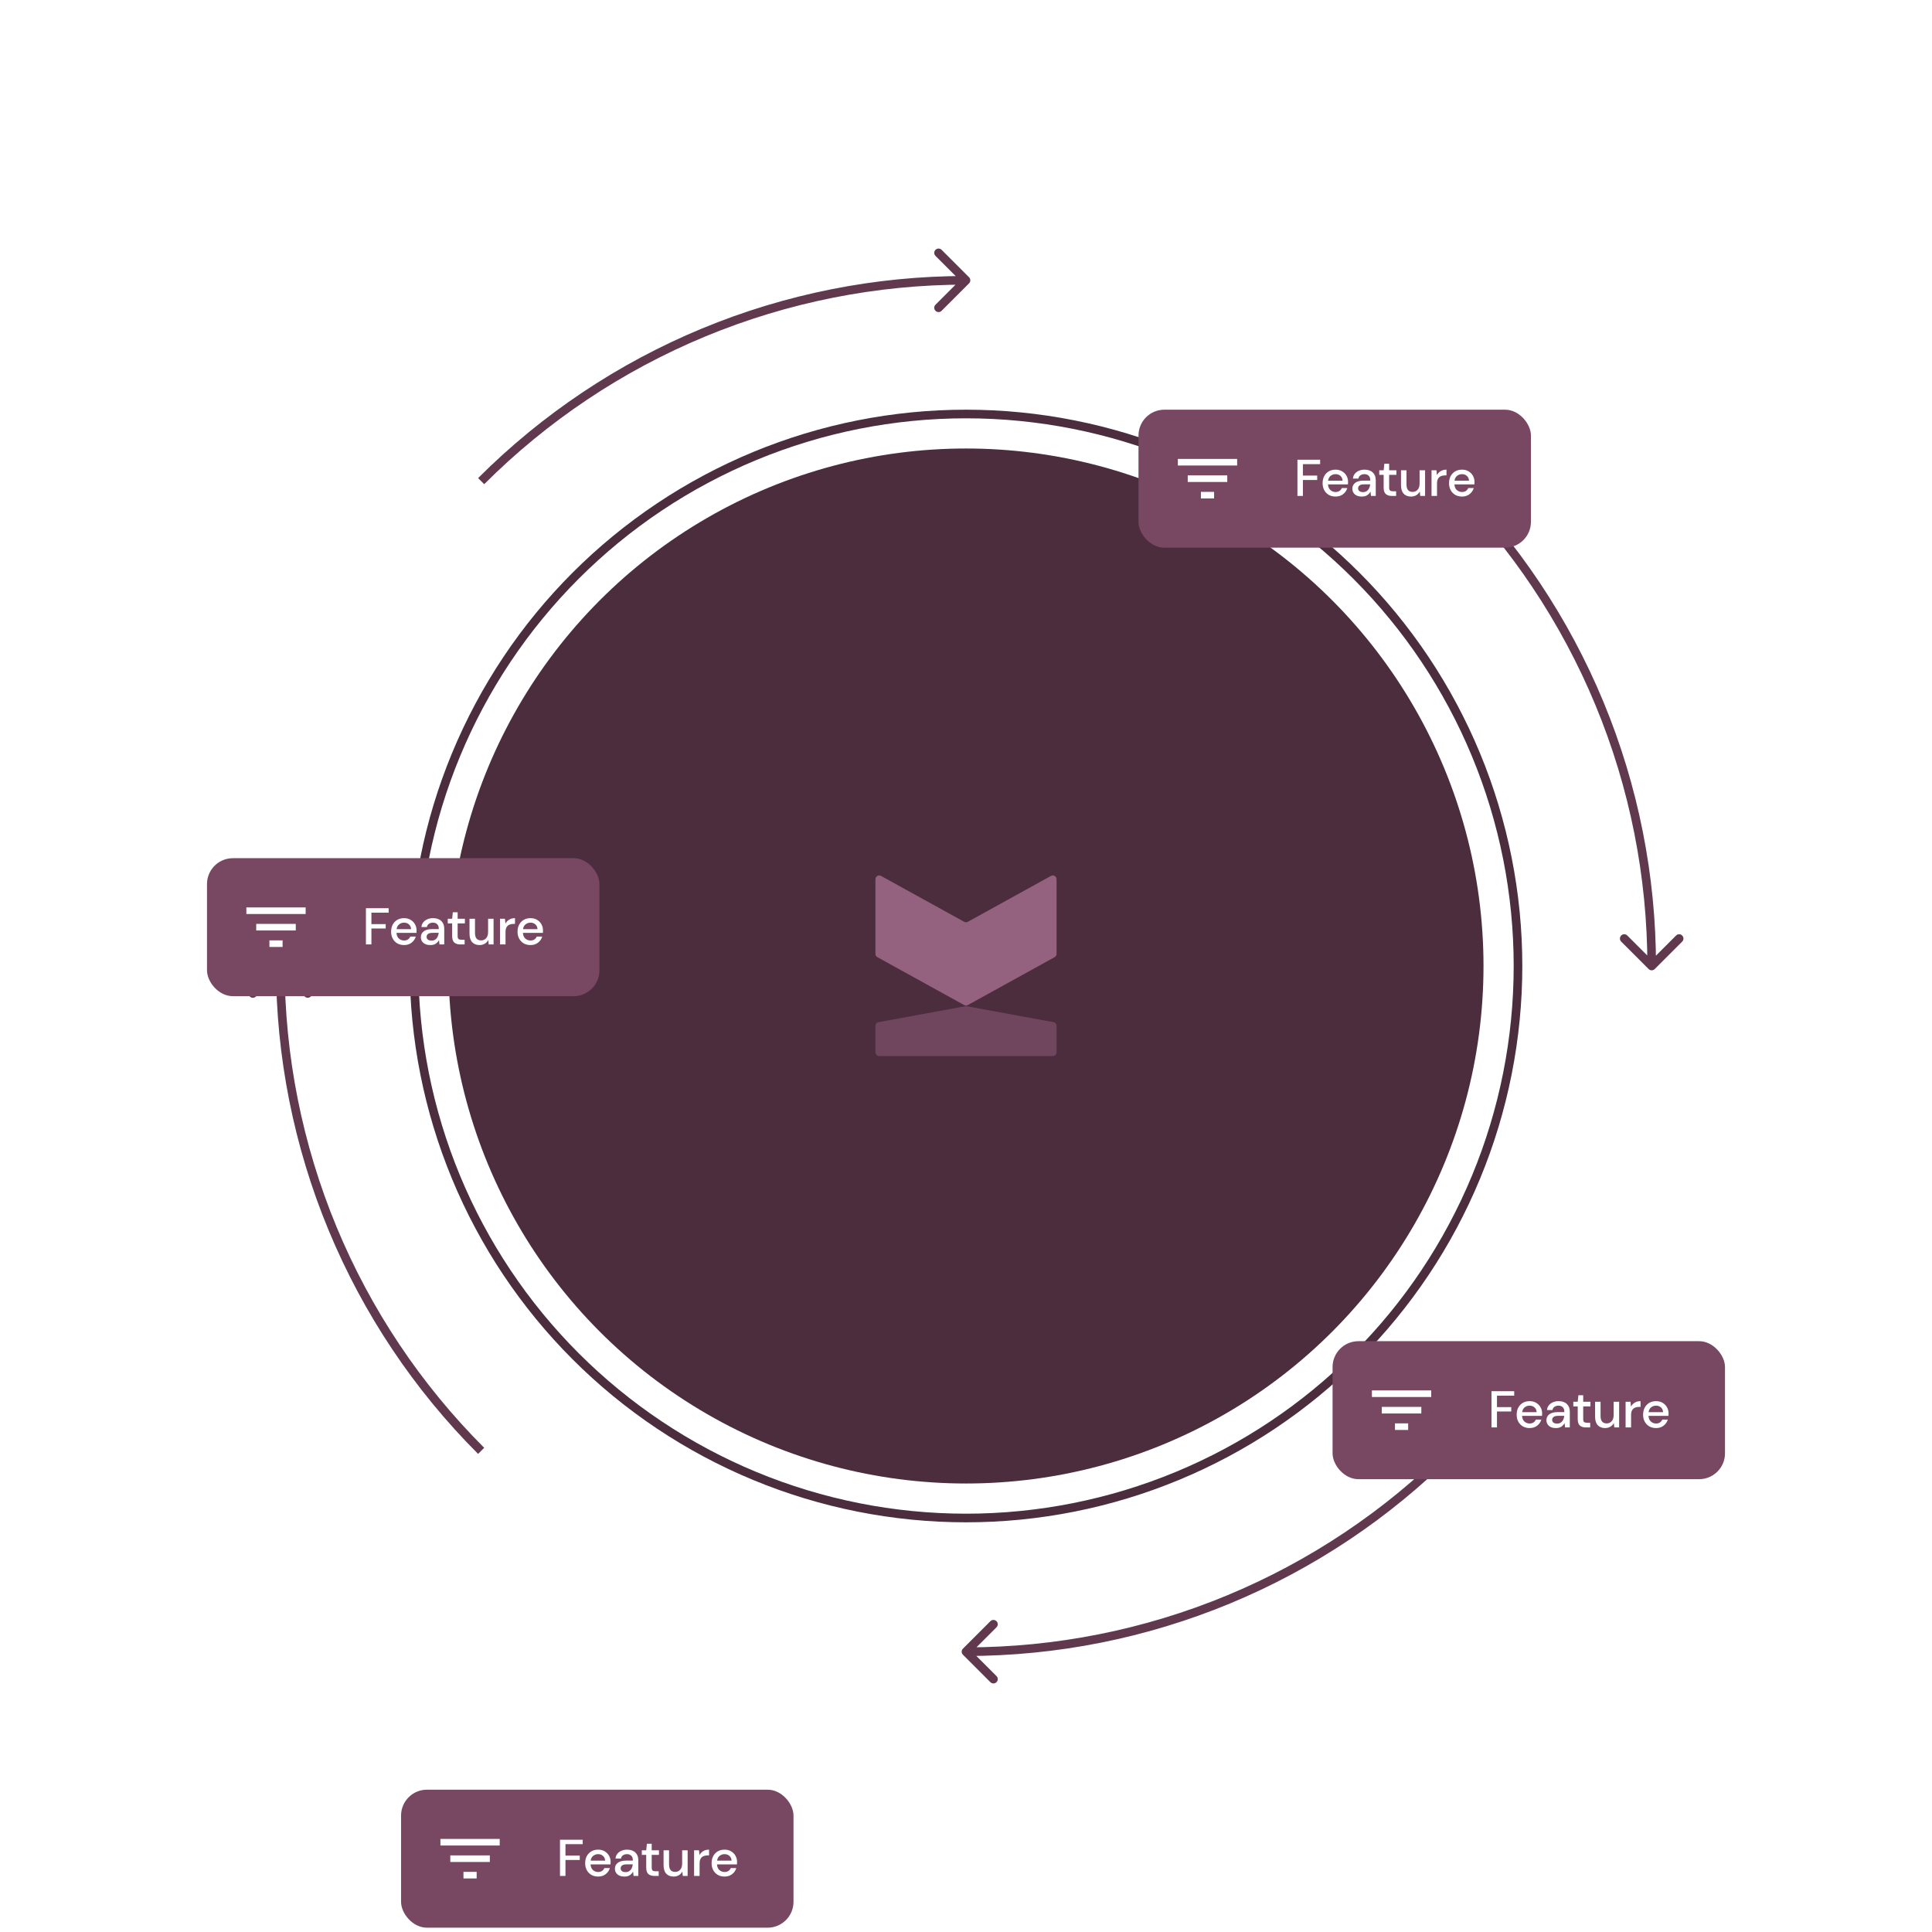 <svg width="448" height="448" viewBox="0 0 448 448" fill="none" xmlns="http://www.w3.org/2000/svg">
<circle cx="224" cy="224" r="120" fill="#4B2D3E"/>
<path d="M203 203.876C203 203.21 203.715 202.788 204.298 203.11L223.577 213.748C223.84 213.893 224.16 213.893 224.423 213.748L243.702 203.11C244.285 202.788 245 203.21 245 203.876V221.189C245 221.508 244.827 221.801 244.548 221.955L224.423 233.059C224.16 233.205 223.84 233.205 223.577 233.059L203.452 221.955C203.173 221.801 203 221.508 203 221.189V203.876Z" fill="#94617E"/>
<path d="M244.125 244.88H224V239.086V233.293L244.283 237.023C244.699 237.099 245 237.461 245 237.884V244.005C245 244.488 244.608 244.88 244.125 244.88Z" fill="#94617D" fill-opacity="0.5"/>
<path d="M203.875 244.88H224V239.086V233.293L203.717 237.023C203.301 237.099 203 237.461 203 237.884V244.005C203 244.488 203.392 244.88 203.875 244.88Z" fill="#94617D" fill-opacity="0.5"/>
<path d="M223.293 382.293C222.902 382.683 222.902 383.317 223.293 383.707L229.657 390.071C230.047 390.462 230.681 390.462 231.071 390.071C231.462 389.681 231.462 389.047 231.071 388.657L225.414 383L231.071 377.343C231.462 376.953 231.462 376.319 231.071 375.929C230.681 375.538 230.047 375.538 229.657 375.929L223.293 382.293ZM335.723 335.723C321.051 350.395 303.633 362.033 284.464 369.973L285.229 371.821C304.641 363.78 322.28 351.994 337.137 337.137L335.723 335.723ZM284.464 369.973C265.295 377.913 244.749 382 224 382V384C245.011 384 265.817 379.861 285.229 371.821L284.464 369.973Z" fill="#60394F"/>
<path d="M77.103 284.847L78.027 284.464L77.103 284.847ZM65.707 223.293C65.317 222.902 64.683 222.902 64.293 223.293L57.929 229.657C57.538 230.047 57.538 230.681 57.929 231.071C58.319 231.462 58.953 231.462 59.343 231.071L65 225.414L70.657 231.071C71.047 231.462 71.68 231.462 72.071 231.071C72.462 230.681 72.462 230.047 72.071 229.657L65.707 223.293ZM112.277 335.723C97.606 321.051 85.967 303.633 78.027 284.464L76.179 285.229C84.22 304.641 96.005 322.28 110.863 337.137L112.277 335.723ZM78.027 284.464C70.087 265.295 66 244.749 66 224H64C64 245.011 68.138 265.817 76.179 285.229L78.027 284.464Z" fill="#60394F"/>
<path d="M352 224C352 240.809 348.689 257.454 342.257 272.983C335.824 288.513 326.396 302.624 314.51 314.51C302.624 326.396 288.513 335.824 272.983 342.257C257.454 348.689 240.809 352 224 352C207.191 352 190.546 348.689 175.017 342.257C159.487 335.824 145.376 326.396 133.49 314.51C121.604 302.624 112.176 288.513 105.743 272.983C99.311 257.454 96 240.809 96 224C96 207.191 99.311 190.546 105.743 175.017C112.176 159.487 121.604 145.376 133.49 133.49C145.376 121.604 159.487 112.176 175.017 105.743C190.546 99.311 207.191 96 224 96C240.809 96 257.454 99.311 272.983 105.743C288.513 112.176 302.624 121.604 314.51 133.49C326.396 145.376 335.824 159.487 342.257 175.017C348.689 190.546 352 207.191 352 224L352 224Z" stroke="#4B2D3E" stroke-width="2"/>
<path d="M163.153 77.103L163.536 78.027L163.153 77.103ZM224.707 65.707C225.098 65.317 225.098 64.683 224.707 64.293L218.343 57.929C217.953 57.538 217.319 57.538 216.929 57.929C216.538 58.319 216.538 58.953 216.929 59.343L222.586 65L216.929 70.657C216.538 71.047 216.538 71.68 216.929 72.071C217.319 72.462 217.953 72.462 218.343 72.071L224.707 65.707ZM112.277 112.277C126.949 97.606 144.367 85.967 163.536 78.027L162.771 76.179C143.359 84.22 125.72 96.005 110.863 110.863L112.277 112.277ZM163.536 78.027C182.705 70.087 203.251 66 224 66V64C202.988 64 182.183 68.138 162.771 76.179L163.536 78.027Z" fill="#60394F"/>
<path d="M370.897 163.153L369.973 163.536L370.897 163.153ZM382.293 224.707C382.683 225.098 383.317 225.098 383.707 224.707L390.071 218.343C390.462 217.953 390.462 217.319 390.071 216.929C389.681 216.538 389.047 216.538 388.657 216.929L383 222.586L377.343 216.929C376.953 216.538 376.319 216.538 375.929 216.929C375.538 217.319 375.538 217.953 375.929 218.343L382.293 224.707ZM335.723 112.277C350.395 126.949 362.033 144.367 369.973 163.536L371.821 162.771C363.78 143.359 351.994 125.72 337.137 110.863L335.723 112.277ZM369.973 163.536C377.913 182.705 382 203.251 382 224H384C384 202.988 379.861 182.183 371.821 162.771L369.973 163.536Z" fill="#60394F"/>
<g filter="url(#filter0_dd_36_327)">
<rect x="264" y="48" width="91" height="32" rx="6" fill="#784863"/>
<path d="M278.472 68.583H281.528V67.056H278.472V68.583ZM273.125 59.417V60.944H286.875V59.417H273.125ZM275.417 64.764H284.583V63.236H275.417V64.764Z" fill="white"/>
<path d="M300.852 68V59.6H306.12V60.632H302.124V63.284H305.436V64.304H302.124V68H300.852ZM309.691 68.144C309.107 68.144 308.587 68.016 308.131 67.76C307.683 67.496 307.331 67.132 307.075 66.668C306.819 66.204 306.691 65.664 306.691 65.048C306.691 64.424 306.815 63.876 307.063 63.404C307.319 62.932 307.671 62.564 308.119 62.3C308.575 62.036 309.103 61.904 309.703 61.904C310.287 61.904 310.795 62.036 311.227 62.3C311.659 62.556 311.995 62.9 312.235 63.332C312.475 63.764 312.595 64.24 312.595 64.76C312.595 64.84 312.591 64.928 312.583 65.024C312.583 65.112 312.579 65.212 312.571 65.324H307.939C307.979 65.9 308.167 66.34 308.503 66.644C308.847 66.94 309.243 67.088 309.691 67.088C310.051 67.088 310.351 67.008 310.591 66.848C310.839 66.68 311.023 66.456 311.143 66.176H312.415C312.255 66.736 311.935 67.204 311.455 67.58C310.983 67.956 310.395 68.144 309.691 68.144ZM309.691 62.948C309.267 62.948 308.891 63.076 308.563 63.332C308.235 63.58 308.035 63.956 307.963 64.46H311.323C311.299 63.996 311.135 63.628 310.831 63.356C310.527 63.084 310.147 62.948 309.691 62.948ZM315.81 68.144C315.306 68.144 314.89 68.06 314.562 67.892C314.234 67.724 313.99 67.504 313.83 67.232C313.67 66.952 313.59 66.648 313.59 66.32C313.59 65.744 313.814 65.288 314.262 64.952C314.71 64.616 315.35 64.448 316.182 64.448H317.742V64.34C317.742 63.876 317.614 63.528 317.358 63.296C317.11 63.064 316.786 62.948 316.386 62.948C316.034 62.948 315.726 63.036 315.462 63.212C315.206 63.38 315.05 63.632 314.994 63.968H313.722C313.762 63.536 313.906 63.168 314.154 62.864C314.41 62.552 314.73 62.316 315.114 62.156C315.506 61.988 315.934 61.904 316.398 61.904C317.23 61.904 317.874 62.124 318.33 62.564C318.786 62.996 319.014 63.588 319.014 64.34V68H317.91L317.802 66.98C317.634 67.308 317.39 67.584 317.07 67.808C316.75 68.032 316.33 68.144 315.81 68.144ZM316.062 67.112C316.406 67.112 316.694 67.032 316.926 66.872C317.166 66.704 317.35 66.484 317.478 66.212C317.614 65.94 317.698 65.64 317.73 65.312H316.314C315.81 65.312 315.45 65.4 315.234 65.576C315.026 65.752 314.922 65.972 314.922 66.236C314.922 66.508 315.022 66.724 315.222 66.884C315.43 67.036 315.71 67.112 316.062 67.112ZM322.756 68C322.172 68 321.708 67.86 321.364 67.58C321.02 67.292 320.848 66.784 320.848 66.056V63.116H319.828V62.048H320.848L321.004 60.536H322.12V62.048H323.8V63.116H322.12V66.056C322.12 66.384 322.188 66.612 322.324 66.74C322.468 66.86 322.712 66.92 323.056 66.92H323.74V68H322.756ZM327.188 68.144C326.468 68.144 325.9 67.92 325.484 67.472C325.076 67.024 324.872 66.356 324.872 65.468V62.048H326.144V65.336C326.144 66.488 326.616 67.064 327.56 67.064C328.032 67.064 328.42 66.896 328.724 66.56C329.028 66.224 329.18 65.744 329.18 65.12V62.048H330.452V68H329.324L329.228 66.956C329.044 67.324 328.772 67.616 328.412 67.832C328.06 68.04 327.652 68.144 327.188 68.144ZM331.95 68V62.048H333.09L333.198 63.176C333.406 62.784 333.694 62.476 334.062 62.252C334.438 62.02 334.89 61.904 335.418 61.904V63.236H335.07C334.718 63.236 334.402 63.296 334.122 63.416C333.85 63.528 333.63 63.724 333.462 64.004C333.302 64.276 333.222 64.656 333.222 65.144V68H331.95ZM339.009 68.144C338.425 68.144 337.905 68.016 337.449 67.76C337.001 67.496 336.649 67.132 336.393 66.668C336.137 66.204 336.009 65.664 336.009 65.048C336.009 64.424 336.133 63.876 336.381 63.404C336.637 62.932 336.989 62.564 337.437 62.3C337.893 62.036 338.421 61.904 339.021 61.904C339.605 61.904 340.113 62.036 340.545 62.3C340.977 62.556 341.313 62.9 341.553 63.332C341.793 63.764 341.913 64.24 341.913 64.76C341.913 64.84 341.909 64.928 341.901 65.024C341.901 65.112 341.897 65.212 341.889 65.324H337.257C337.297 65.9 337.485 66.34 337.821 66.644C338.165 66.94 338.561 67.088 339.009 67.088C339.369 67.088 339.669 67.008 339.909 66.848C340.157 66.68 340.341 66.456 340.461 66.176H341.733C341.573 66.736 341.253 67.204 340.773 67.58C340.301 67.956 339.713 68.144 339.009 68.144ZM339.009 62.948C338.585 62.948 338.209 63.076 337.881 63.332C337.553 63.58 337.353 63.956 337.281 64.46H340.641C340.617 63.996 340.453 63.628 340.149 63.356C339.845 63.084 339.465 62.948 339.009 62.948Z" fill="white"/>
</g>
<g filter="url(#filter1_dd_36_327)">
<rect x="309" y="264" width="91" height="32" rx="6" fill="#784863"/>
<path d="M323.472 284.583H326.528V283.056H323.472V284.583ZM318.125 275.417V276.944H331.875V275.417H318.125ZM320.417 280.764H329.583V279.236H320.417V280.764Z" fill="white"/>
<path d="M345.852 284V275.6H351.12V276.632H347.124V279.284H350.436V280.304H347.124V284H345.852ZM354.691 284.144C354.107 284.144 353.587 284.016 353.131 283.76C352.683 283.496 352.331 283.132 352.075 282.668C351.819 282.204 351.691 281.664 351.691 281.048C351.691 280.424 351.815 279.876 352.063 279.404C352.319 278.932 352.671 278.564 353.119 278.3C353.575 278.036 354.103 277.904 354.703 277.904C355.287 277.904 355.795 278.036 356.227 278.3C356.659 278.556 356.995 278.9 357.235 279.332C357.475 279.764 357.595 280.24 357.595 280.76C357.595 280.84 357.591 280.928 357.583 281.024C357.583 281.112 357.579 281.212 357.571 281.324H352.939C352.979 281.9 353.167 282.34 353.503 282.644C353.847 282.94 354.243 283.088 354.691 283.088C355.051 283.088 355.351 283.008 355.591 282.848C355.839 282.68 356.023 282.456 356.143 282.176H357.415C357.255 282.736 356.935 283.204 356.455 283.58C355.983 283.956 355.395 284.144 354.691 284.144ZM354.691 278.948C354.267 278.948 353.891 279.076 353.563 279.332C353.235 279.58 353.035 279.956 352.963 280.46H356.323C356.299 279.996 356.135 279.628 355.831 279.356C355.527 279.084 355.147 278.948 354.691 278.948ZM360.81 284.144C360.306 284.144 359.89 284.06 359.562 283.892C359.234 283.724 358.99 283.504 358.83 283.232C358.67 282.952 358.59 282.648 358.59 282.32C358.59 281.744 358.814 281.288 359.262 280.952C359.71 280.616 360.35 280.448 361.182 280.448H362.742V280.34C362.742 279.876 362.614 279.528 362.358 279.296C362.11 279.064 361.786 278.948 361.386 278.948C361.034 278.948 360.726 279.036 360.462 279.212C360.206 279.38 360.05 279.632 359.994 279.968H358.722C358.762 279.536 358.906 279.168 359.154 278.864C359.41 278.552 359.73 278.316 360.114 278.156C360.506 277.988 360.934 277.904 361.398 277.904C362.23 277.904 362.874 278.124 363.33 278.564C363.786 278.996 364.014 279.588 364.014 280.34V284H362.91L362.802 282.98C362.634 283.308 362.39 283.584 362.07 283.808C361.75 284.032 361.33 284.144 360.81 284.144ZM361.062 283.112C361.406 283.112 361.694 283.032 361.926 282.872C362.166 282.704 362.35 282.484 362.478 282.212C362.614 281.94 362.698 281.64 362.73 281.312H361.314C360.81 281.312 360.45 281.4 360.234 281.576C360.026 281.752 359.922 281.972 359.922 282.236C359.922 282.508 360.022 282.724 360.222 282.884C360.43 283.036 360.71 283.112 361.062 283.112ZM367.756 284C367.172 284 366.708 283.86 366.364 283.58C366.02 283.292 365.848 282.784 365.848 282.056V279.116H364.828V278.048H365.848L366.004 276.536H367.12V278.048H368.8V279.116H367.12V282.056C367.12 282.384 367.188 282.612 367.324 282.74C367.468 282.86 367.712 282.92 368.056 282.92H368.74V284H367.756ZM372.188 284.144C371.468 284.144 370.9 283.92 370.484 283.472C370.076 283.024 369.872 282.356 369.872 281.468V278.048H371.144V281.336C371.144 282.488 371.616 283.064 372.56 283.064C373.032 283.064 373.42 282.896 373.724 282.56C374.028 282.224 374.18 281.744 374.18 281.12V278.048H375.452V284H374.324L374.228 282.956C374.044 283.324 373.772 283.616 373.412 283.832C373.06 284.04 372.652 284.144 372.188 284.144ZM376.95 284V278.048H378.09L378.198 279.176C378.406 278.784 378.694 278.476 379.062 278.252C379.438 278.02 379.89 277.904 380.418 277.904V279.236H380.07C379.718 279.236 379.402 279.296 379.122 279.416C378.85 279.528 378.63 279.724 378.462 280.004C378.302 280.276 378.222 280.656 378.222 281.144V284H376.95ZM384.009 284.144C383.425 284.144 382.905 284.016 382.449 283.76C382.001 283.496 381.649 283.132 381.393 282.668C381.137 282.204 381.009 281.664 381.009 281.048C381.009 280.424 381.133 279.876 381.381 279.404C381.637 278.932 381.989 278.564 382.437 278.3C382.893 278.036 383.421 277.904 384.021 277.904C384.605 277.904 385.113 278.036 385.545 278.3C385.977 278.556 386.313 278.9 386.553 279.332C386.793 279.764 386.913 280.24 386.913 280.76C386.913 280.84 386.909 280.928 386.901 281.024C386.901 281.112 386.897 281.212 386.889 281.324H382.257C382.297 281.9 382.485 282.34 382.821 282.644C383.165 282.94 383.561 283.088 384.009 283.088C384.369 283.088 384.669 283.008 384.909 282.848C385.157 282.68 385.341 282.456 385.461 282.176H386.733C386.573 282.736 386.253 283.204 385.773 283.58C385.301 283.956 384.713 284.144 384.009 284.144ZM384.009 278.948C383.585 278.948 383.209 279.076 382.881 279.332C382.553 279.58 382.353 279.956 382.281 280.46H385.641C385.617 279.996 385.453 279.628 385.149 279.356C384.845 279.084 384.465 278.948 384.009 278.948Z" fill="white"/>
</g>
<g filter="url(#filter2_dd_36_327)">
<rect x="93" y="368" width="91" height="32" rx="6" fill="#784863"/>
<path d="M107.472 388.583H110.528V387.056H107.472V388.583ZM102.125 379.417V380.944H115.875V379.417H102.125ZM104.417 384.764H113.583V383.236H104.417V384.764Z" fill="white"/>
<path d="M129.852 388V379.6H135.12V380.632H131.124V383.284H134.436V384.304H131.124V388H129.852ZM138.691 388.144C138.107 388.144 137.587 388.016 137.131 387.76C136.683 387.496 136.331 387.132 136.075 386.668C135.819 386.204 135.691 385.664 135.691 385.048C135.691 384.424 135.815 383.876 136.063 383.404C136.319 382.932 136.671 382.564 137.119 382.3C137.575 382.036 138.103 381.904 138.703 381.904C139.287 381.904 139.795 382.036 140.227 382.3C140.659 382.556 140.995 382.9 141.235 383.332C141.475 383.764 141.595 384.24 141.595 384.76C141.595 384.84 141.591 384.928 141.583 385.024C141.583 385.112 141.579 385.212 141.571 385.324H136.939C136.979 385.9 137.167 386.34 137.503 386.644C137.847 386.94 138.243 387.088 138.691 387.088C139.051 387.088 139.351 387.008 139.591 386.848C139.839 386.68 140.023 386.456 140.143 386.176H141.415C141.255 386.736 140.935 387.204 140.455 387.58C139.983 387.956 139.395 388.144 138.691 388.144ZM138.691 382.948C138.267 382.948 137.891 383.076 137.563 383.332C137.235 383.58 137.035 383.956 136.963 384.46H140.323C140.299 383.996 140.135 383.628 139.831 383.356C139.527 383.084 139.147 382.948 138.691 382.948ZM144.81 388.144C144.306 388.144 143.89 388.06 143.562 387.892C143.234 387.724 142.99 387.504 142.83 387.232C142.67 386.952 142.59 386.648 142.59 386.32C142.59 385.744 142.814 385.288 143.262 384.952C143.71 384.616 144.35 384.448 145.182 384.448H146.742V384.34C146.742 383.876 146.614 383.528 146.358 383.296C146.11 383.064 145.786 382.948 145.386 382.948C145.034 382.948 144.726 383.036 144.462 383.212C144.206 383.38 144.05 383.632 143.994 383.968H142.722C142.762 383.536 142.906 383.168 143.154 382.864C143.41 382.552 143.73 382.316 144.114 382.156C144.506 381.988 144.934 381.904 145.398 381.904C146.23 381.904 146.874 382.124 147.33 382.564C147.786 382.996 148.014 383.588 148.014 384.34V388H146.91L146.802 386.98C146.634 387.308 146.39 387.584 146.07 387.808C145.75 388.032 145.33 388.144 144.81 388.144ZM145.062 387.112C145.406 387.112 145.694 387.032 145.926 386.872C146.166 386.704 146.35 386.484 146.478 386.212C146.614 385.94 146.698 385.64 146.73 385.312H145.314C144.81 385.312 144.45 385.4 144.234 385.576C144.026 385.752 143.922 385.972 143.922 386.236C143.922 386.508 144.022 386.724 144.222 386.884C144.43 387.036 144.71 387.112 145.062 387.112ZM151.756 388C151.172 388 150.708 387.86 150.364 387.58C150.02 387.292 149.848 386.784 149.848 386.056V383.116H148.828V382.048H149.848L150.004 380.536H151.12V382.048H152.8V383.116H151.12V386.056C151.12 386.384 151.188 386.612 151.324 386.74C151.468 386.86 151.712 386.92 152.056 386.92H152.74V388H151.756ZM156.188 388.144C155.468 388.144 154.9 387.92 154.484 387.472C154.076 387.024 153.872 386.356 153.872 385.468V382.048H155.144V385.336C155.144 386.488 155.616 387.064 156.56 387.064C157.032 387.064 157.42 386.896 157.724 386.56C158.028 386.224 158.18 385.744 158.18 385.12V382.048H159.452V388H158.324L158.228 386.956C158.044 387.324 157.772 387.616 157.412 387.832C157.06 388.04 156.652 388.144 156.188 388.144ZM160.95 388V382.048H162.09L162.198 383.176C162.406 382.784 162.694 382.476 163.062 382.252C163.438 382.02 163.89 381.904 164.418 381.904V383.236H164.07C163.718 383.236 163.402 383.296 163.122 383.416C162.85 383.528 162.63 383.724 162.462 384.004C162.302 384.276 162.222 384.656 162.222 385.144V388H160.95ZM168.009 388.144C167.425 388.144 166.905 388.016 166.449 387.76C166.001 387.496 165.649 387.132 165.393 386.668C165.137 386.204 165.009 385.664 165.009 385.048C165.009 384.424 165.133 383.876 165.381 383.404C165.637 382.932 165.989 382.564 166.437 382.3C166.893 382.036 167.421 381.904 168.021 381.904C168.605 381.904 169.113 382.036 169.545 382.3C169.977 382.556 170.313 382.9 170.553 383.332C170.793 383.764 170.913 384.24 170.913 384.76C170.913 384.84 170.909 384.928 170.901 385.024C170.901 385.112 170.897 385.212 170.889 385.324H166.257C166.297 385.9 166.485 386.34 166.821 386.644C167.165 386.94 167.561 387.088 168.009 387.088C168.369 387.088 168.669 387.008 168.909 386.848C169.157 386.68 169.341 386.456 169.461 386.176H170.733C170.573 386.736 170.253 387.204 169.773 387.58C169.301 387.956 168.713 388.144 168.009 388.144ZM168.009 382.948C167.585 382.948 167.209 383.076 166.881 383.332C166.553 383.58 166.353 383.956 166.281 384.46H169.641C169.617 383.996 169.453 383.628 169.149 383.356C168.845 383.084 168.465 382.948 168.009 382.948Z" fill="white"/>
</g>
<g filter="url(#filter3_dd_36_327)">
<rect x="48" y="152" width="91" height="32" rx="6" fill="#784863"/>
<path d="M62.472 172.583H65.528V171.056H62.472V172.583ZM57.125 163.417V164.944H70.875V163.417H57.125ZM59.417 168.764H68.583V167.236H59.417V168.764Z" fill="white"/>
<path d="M84.852 172V163.6H90.12V164.632H86.124V167.284H89.436V168.304H86.124V172H84.852ZM93.691 172.144C93.107 172.144 92.587 172.016 92.131 171.76C91.683 171.496 91.331 171.132 91.075 170.668C90.819 170.204 90.691 169.664 90.691 169.048C90.691 168.424 90.815 167.876 91.063 167.404C91.319 166.932 91.671 166.564 92.119 166.3C92.575 166.036 93.103 165.904 93.703 165.904C94.287 165.904 94.795 166.036 95.227 166.3C95.659 166.556 95.995 166.9 96.235 167.332C96.475 167.764 96.595 168.24 96.595 168.76C96.595 168.84 96.591 168.928 96.583 169.024C96.583 169.112 96.579 169.212 96.571 169.324H91.939C91.979 169.9 92.167 170.34 92.503 170.644C92.847 170.94 93.243 171.088 93.691 171.088C94.051 171.088 94.351 171.008 94.591 170.848C94.839 170.68 95.023 170.456 95.143 170.176H96.415C96.255 170.736 95.935 171.204 95.455 171.58C94.983 171.956 94.395 172.144 93.691 172.144ZM93.691 166.948C93.267 166.948 92.891 167.076 92.563 167.332C92.235 167.58 92.035 167.956 91.963 168.46H95.323C95.299 167.996 95.135 167.628 94.831 167.356C94.527 167.084 94.147 166.948 93.691 166.948ZM99.811 172.144C99.306 172.144 98.891 172.06 98.562 171.892C98.234 171.724 97.99 171.504 97.831 171.232C97.671 170.952 97.591 170.648 97.591 170.32C97.591 169.744 97.814 169.288 98.263 168.952C98.71 168.616 99.35 168.448 100.182 168.448H101.742V168.34C101.742 167.876 101.614 167.528 101.358 167.296C101.11 167.064 100.786 166.948 100.386 166.948C100.034 166.948 99.727 167.036 99.463 167.212C99.207 167.38 99.05 167.632 98.995 167.968H97.722C97.763 167.536 97.906 167.168 98.154 166.864C98.41 166.552 98.731 166.316 99.115 166.156C99.507 165.988 99.934 165.904 100.398 165.904C101.23 165.904 101.874 166.124 102.33 166.564C102.786 166.996 103.014 167.588 103.014 168.34V172H101.91L101.802 170.98C101.634 171.308 101.39 171.584 101.07 171.808C100.75 172.032 100.33 172.144 99.811 172.144ZM100.062 171.112C100.406 171.112 100.694 171.032 100.926 170.872C101.166 170.704 101.35 170.484 101.478 170.212C101.614 169.94 101.698 169.64 101.73 169.312H100.314C99.811 169.312 99.451 169.4 99.234 169.576C99.026 169.752 98.922 169.972 98.922 170.236C98.922 170.508 99.022 170.724 99.222 170.884C99.43 171.036 99.71 171.112 100.062 171.112ZM106.756 172C106.172 172 105.708 171.86 105.364 171.58C105.02 171.292 104.848 170.784 104.848 170.056V167.116H103.828V166.048H104.848L105.004 164.536H106.12V166.048H107.8V167.116H106.12V170.056C106.12 170.384 106.188 170.612 106.324 170.74C106.468 170.86 106.712 170.92 107.056 170.92H107.74V172H106.756ZM111.188 172.144C110.468 172.144 109.9 171.92 109.484 171.472C109.076 171.024 108.872 170.356 108.872 169.468V166.048H110.144V169.336C110.144 170.488 110.616 171.064 111.56 171.064C112.032 171.064 112.42 170.896 112.724 170.56C113.028 170.224 113.18 169.744 113.18 169.12V166.048H114.452V172H113.324L113.228 170.956C113.044 171.324 112.772 171.616 112.412 171.832C112.06 172.04 111.652 172.144 111.188 172.144ZM115.95 172V166.048H117.09L117.198 167.176C117.406 166.784 117.694 166.476 118.062 166.252C118.438 166.02 118.89 165.904 119.418 165.904V167.236H119.07C118.718 167.236 118.402 167.296 118.122 167.416C117.85 167.528 117.63 167.724 117.462 168.004C117.302 168.276 117.222 168.656 117.222 169.144V172H115.95ZM123.009 172.144C122.425 172.144 121.905 172.016 121.449 171.76C121.001 171.496 120.649 171.132 120.393 170.668C120.137 170.204 120.009 169.664 120.009 169.048C120.009 168.424 120.133 167.876 120.381 167.404C120.637 166.932 120.989 166.564 121.437 166.3C121.893 166.036 122.421 165.904 123.021 165.904C123.605 165.904 124.113 166.036 124.545 166.3C124.977 166.556 125.313 166.9 125.553 167.332C125.793 167.764 125.913 168.24 125.913 168.76C125.913 168.84 125.909 168.928 125.901 169.024C125.901 169.112 125.897 169.212 125.889 169.324H121.257C121.297 169.9 121.485 170.34 121.821 170.644C122.165 170.94 122.561 171.088 123.009 171.088C123.369 171.088 123.669 171.008 123.909 170.848C124.157 170.68 124.341 170.456 124.461 170.176H125.733C125.573 170.736 125.253 171.204 124.773 171.58C124.301 171.956 123.713 172.144 123.009 172.144ZM123.009 166.948C122.585 166.948 122.209 167.076 121.881 167.332C121.553 167.58 121.353 167.956 121.281 168.46H124.641C124.617 167.996 124.453 167.628 124.149 167.356C123.845 167.084 123.465 166.948 123.009 166.948Z" fill="white"/>
</g>
<defs>
<filter id="filter0_dd_36_327" x="252" y="48" width="115" height="74" filterUnits="userSpaceOnUse" color-interpolation-filters="sRGB">
<feFlood flood-opacity="0" result="BackgroundImageFix"/>
<feColorMatrix in="SourceAlpha" type="matrix" values="0 0 0 0 0 0 0 0 0 0 0 0 0 0 0 0 0 0 127 0" result="hardAlpha"/>
<feOffset dy="17"/>
<feGaussianBlur stdDeviation="5"/>
<feColorMatrix type="matrix" values="0 0 0 0 0.216 0 0 0 0 0.133 0 0 0 0 0.18 0 0 0 0.1 0"/>
<feBlend mode="normal" in2="BackgroundImageFix" result="effect1_dropShadow_36_327"/>
<feColorMatrix in="SourceAlpha" type="matrix" values="0 0 0 0 0 0 0 0 0 0 0 0 0 0 0 0 0 0 127 0" result="hardAlpha"/>
<feOffset dy="30"/>
<feGaussianBlur stdDeviation="6"/>
<feColorMatrix type="matrix" values="0 0 0 0 0.216 0 0 0 0 0.133 0 0 0 0 0.18 0 0 0 0.03 0"/>
<feBlend mode="normal" in2="effect1_dropShadow_36_327" result="effect2_dropShadow_36_327"/>
<feBlend mode="normal" in="SourceGraphic" in2="effect2_dropShadow_36_327" result="shape"/>
</filter>
<filter id="filter1_dd_36_327" x="297" y="264" width="115" height="74" filterUnits="userSpaceOnUse" color-interpolation-filters="sRGB">
<feFlood flood-opacity="0" result="BackgroundImageFix"/>
<feColorMatrix in="SourceAlpha" type="matrix" values="0 0 0 0 0 0 0 0 0 0 0 0 0 0 0 0 0 0 127 0" result="hardAlpha"/>
<feOffset dy="17"/>
<feGaussianBlur stdDeviation="5"/>
<feColorMatrix type="matrix" values="0 0 0 0 0.216 0 0 0 0 0.133 0 0 0 0 0.18 0 0 0 0.1 0"/>
<feBlend mode="normal" in2="BackgroundImageFix" result="effect1_dropShadow_36_327"/>
<feColorMatrix in="SourceAlpha" type="matrix" values="0 0 0 0 0 0 0 0 0 0 0 0 0 0 0 0 0 0 127 0" result="hardAlpha"/>
<feOffset dy="30"/>
<feGaussianBlur stdDeviation="6"/>
<feColorMatrix type="matrix" values="0 0 0 0 0.216 0 0 0 0 0.133 0 0 0 0 0.18 0 0 0 0.03 0"/>
<feBlend mode="normal" in2="effect1_dropShadow_36_327" result="effect2_dropShadow_36_327"/>
<feBlend mode="normal" in="SourceGraphic" in2="effect2_dropShadow_36_327" result="shape"/>
</filter>
<filter id="filter2_dd_36_327" x="81" y="368" width="115" height="74" filterUnits="userSpaceOnUse" color-interpolation-filters="sRGB">
<feFlood flood-opacity="0" result="BackgroundImageFix"/>
<feColorMatrix in="SourceAlpha" type="matrix" values="0 0 0 0 0 0 0 0 0 0 0 0 0 0 0 0 0 0 127 0" result="hardAlpha"/>
<feOffset dy="17"/>
<feGaussianBlur stdDeviation="5"/>
<feColorMatrix type="matrix" values="0 0 0 0 0.216 0 0 0 0 0.133 0 0 0 0 0.18 0 0 0 0.1 0"/>
<feBlend mode="normal" in2="BackgroundImageFix" result="effect1_dropShadow_36_327"/>
<feColorMatrix in="SourceAlpha" type="matrix" values="0 0 0 0 0 0 0 0 0 0 0 0 0 0 0 0 0 0 127 0" result="hardAlpha"/>
<feOffset dy="30"/>
<feGaussianBlur stdDeviation="6"/>
<feColorMatrix type="matrix" values="0 0 0 0 0.216 0 0 0 0 0.133 0 0 0 0 0.18 0 0 0 0.03 0"/>
<feBlend mode="normal" in2="effect1_dropShadow_36_327" result="effect2_dropShadow_36_327"/>
<feBlend mode="normal" in="SourceGraphic" in2="effect2_dropShadow_36_327" result="shape"/>
</filter>
<filter id="filter3_dd_36_327" x="36" y="152" width="115" height="74" filterUnits="userSpaceOnUse" color-interpolation-filters="sRGB">
<feFlood flood-opacity="0" result="BackgroundImageFix"/>
<feColorMatrix in="SourceAlpha" type="matrix" values="0 0 0 0 0 0 0 0 0 0 0 0 0 0 0 0 0 0 127 0" result="hardAlpha"/>
<feOffset dy="17"/>
<feGaussianBlur stdDeviation="5"/>
<feColorMatrix type="matrix" values="0 0 0 0 0.216 0 0 0 0 0.133 0 0 0 0 0.18 0 0 0 0.1 0"/>
<feBlend mode="normal" in2="BackgroundImageFix" result="effect1_dropShadow_36_327"/>
<feColorMatrix in="SourceAlpha" type="matrix" values="0 0 0 0 0 0 0 0 0 0 0 0 0 0 0 0 0 0 127 0" result="hardAlpha"/>
<feOffset dy="30"/>
<feGaussianBlur stdDeviation="6"/>
<feColorMatrix type="matrix" values="0 0 0 0 0.216 0 0 0 0 0.133 0 0 0 0 0.18 0 0 0 0.03 0"/>
<feBlend mode="normal" in2="effect1_dropShadow_36_327" result="effect2_dropShadow_36_327"/>
<feBlend mode="normal" in="SourceGraphic" in2="effect2_dropShadow_36_327" result="shape"/>
</filter>
</defs>
</svg>

